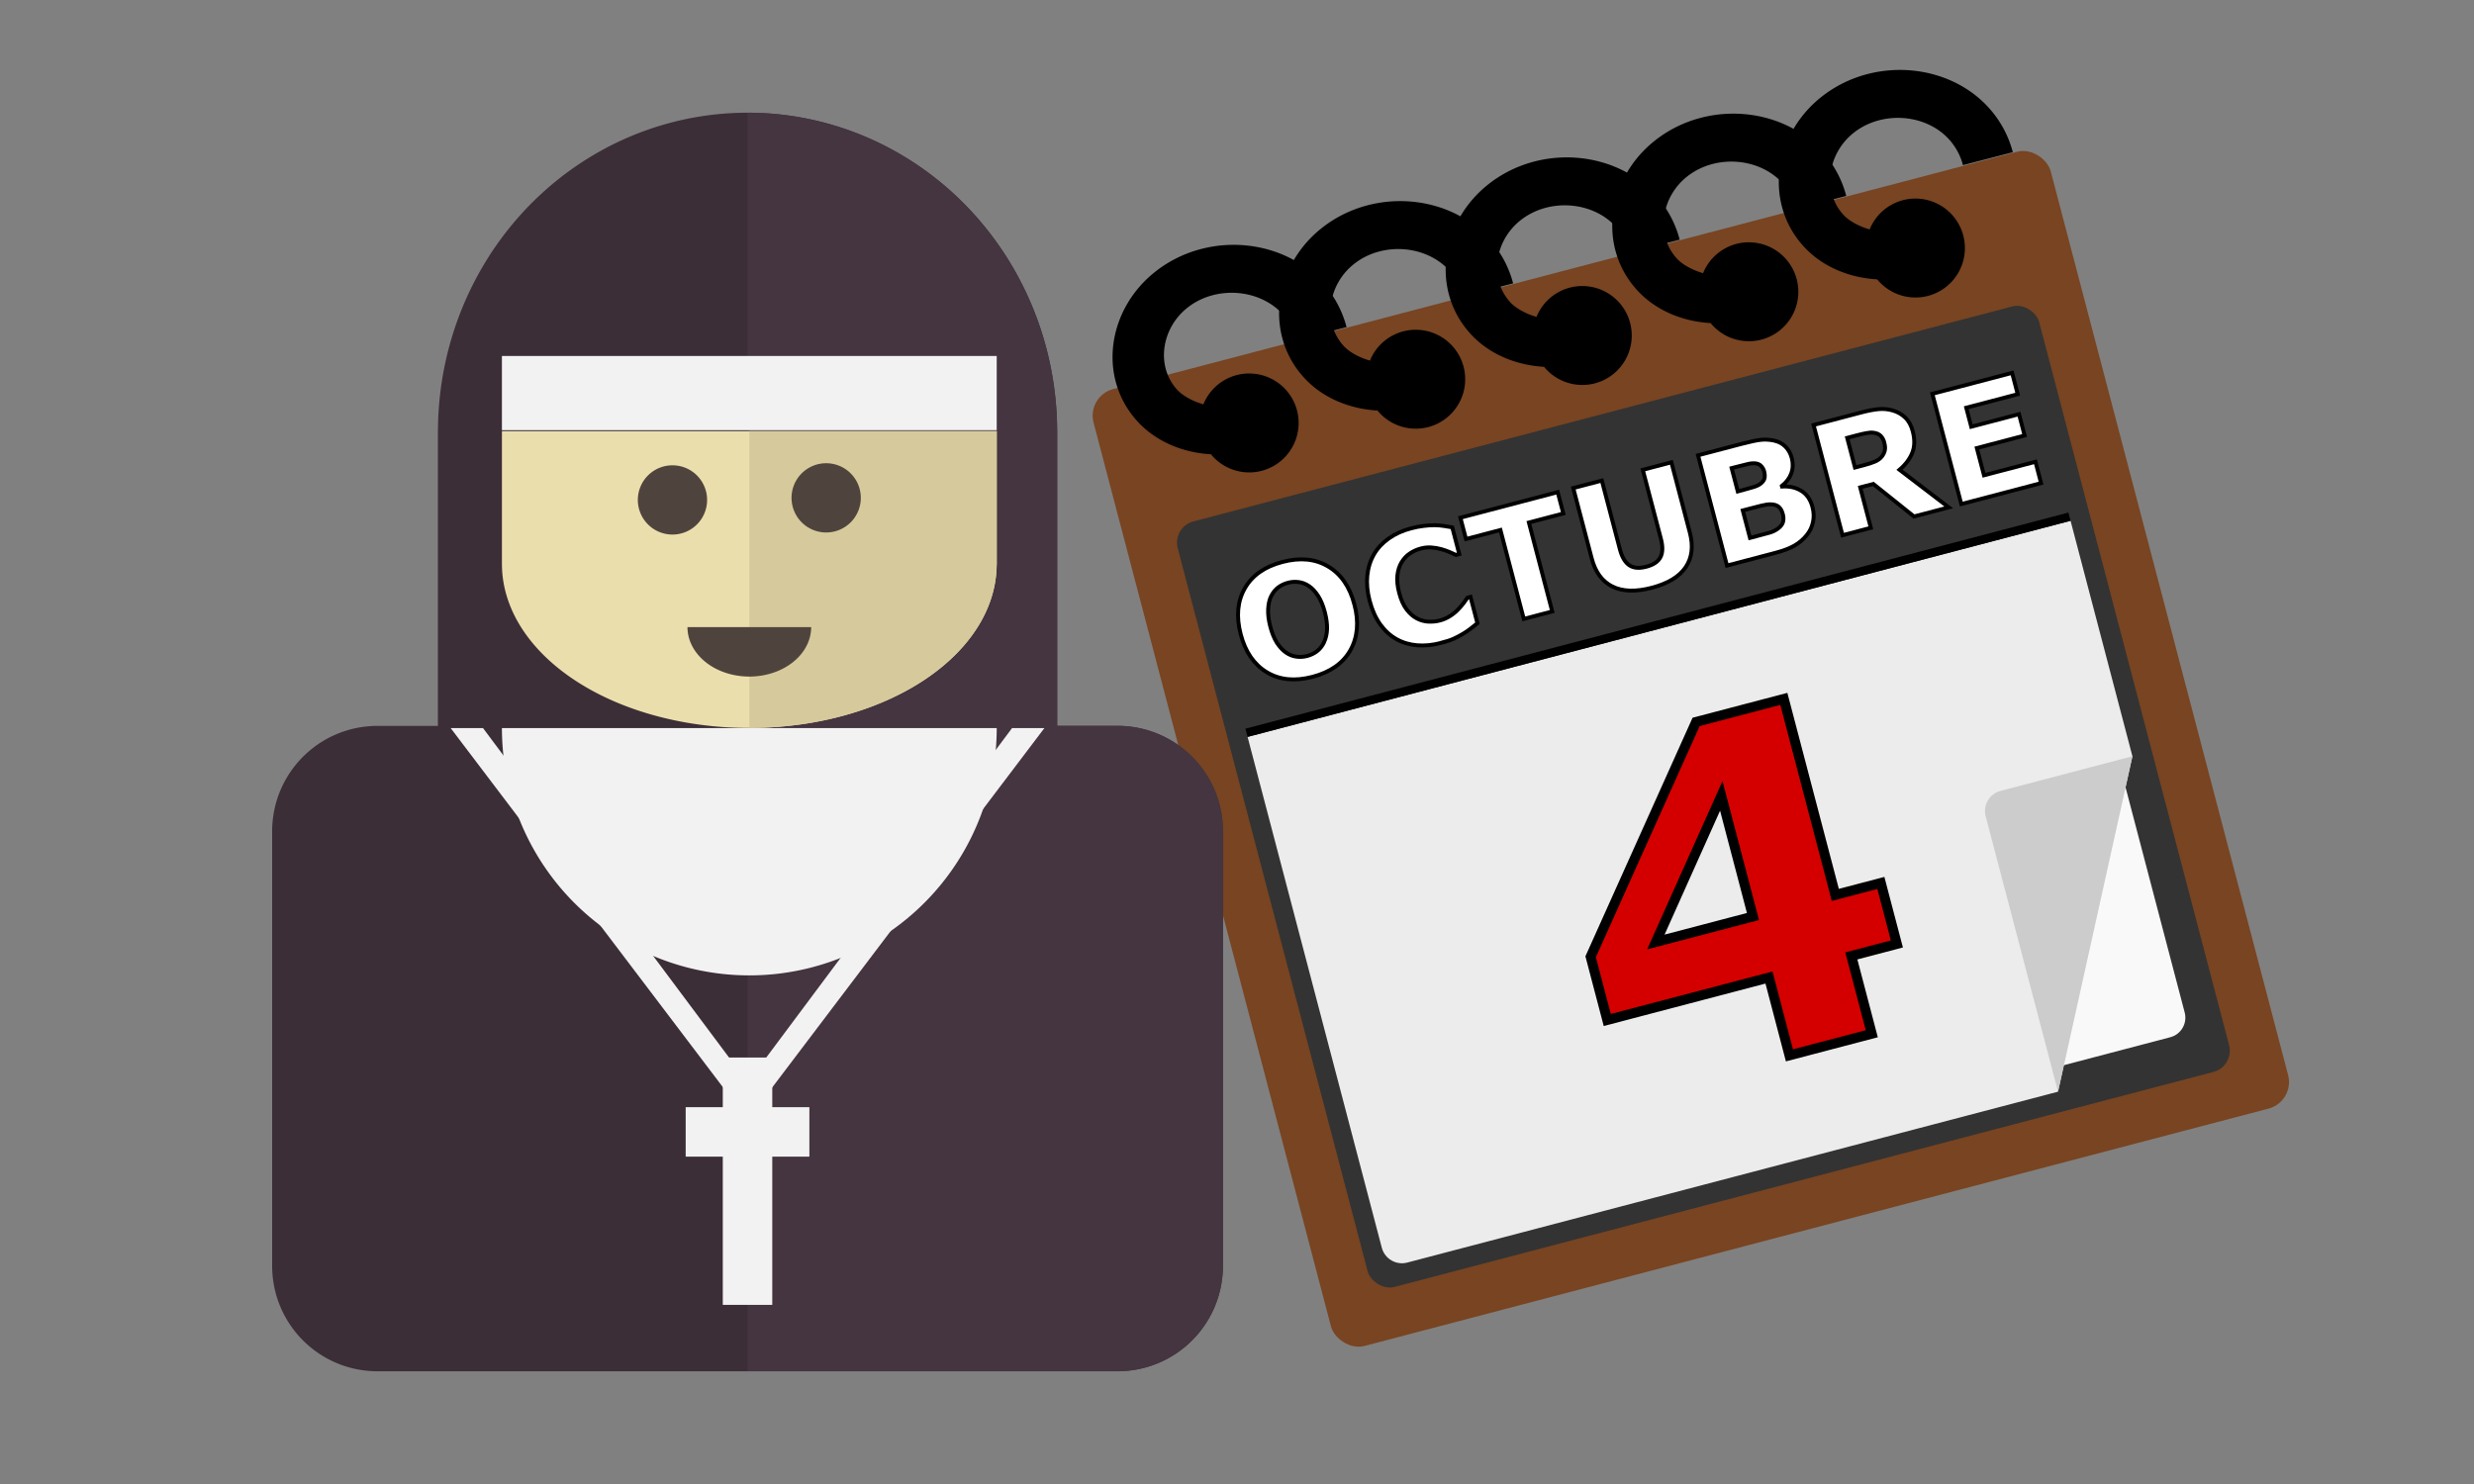 <?xml version="1.0" encoding="UTF-8" standalone="no"?>
<!-- Created with Inkscape (http://www.inkscape.org/) -->

<svg
   xmlns:dc="http://purl.org/dc/elements/1.1/"
   xmlns:cc="http://creativecommons.org/ns#"
   xmlns:rdf="http://www.w3.org/1999/02/22-rdf-syntax-ns#"
   xmlns:svg="http://www.w3.org/2000/svg"
   xmlns="http://www.w3.org/2000/svg"
   xmlns:sodipodi="http://sodipodi.sourceforge.net/DTD/sodipodi-0.dtd"
   xmlns:inkscape="http://www.inkscape.org/namespaces/inkscape"
   width="500"
   height="300"
   viewBox="0 0 500 300"
   version="1.1"
   id="svg8"
   inkscape:version="0.92.2 (5c3e80d, 2017-08-06)"
   sodipodi:docname="madre_eventos.svg">
  <rect x="0" y="0" width="500" height="300" fill="#808080" stroke="none"/>
  <defs
     id="defs2">
    <inkscape:perspective
       sodipodi:type="inkscape:persp3d"
       inkscape:vp_x="-7047.0184 : 191.77059 : 1"
       inkscape:vp_y="0 : 323.86382 : 0"
       inkscape:vp_z="-7033.9819 : 191.77059 : 1"
       inkscape:persp3d-origin="-7040.5001 : 164.78194 : 1"
       id="perspective5069" />
    <inkscape:perspective
       sodipodi:type="inkscape:persp3d"
       inkscape:vp_x="406.16375 : 354.33608 : 1"
       inkscape:vp_y="0 : 258.68971 : 0"
       inkscape:vp_z="419.20025 : 354.33608 : 1"
       inkscape:persp3d-origin="412.68205 : 332.7786 : 1"
       id="perspective5039" />
    <marker
       inkscape:stockid="Tail"
       orient="auto"
       refY="0"
       refX="0"
       id="Tail"
       style="overflow:visible"
       inkscape:isstock="true">
      <g
         id="g1237"
         transform="scale(-1.2)"
         style="fill:#000000;fill-opacity:1;stroke:#000000;stroke-opacity:1">
        <path
           id="path1225"
           d="M -3.805,-3.959 0.544,0"
           style="fill:#000000;fill-opacity:1;fill-rule:evenodd;stroke:#000000;stroke-width:0.8;stroke-linecap:round;stroke-opacity:1"
           inkscape:connector-curvature="0" />
        <path
           id="path1227"
           d="M -1.287,-3.959 3.062,0"
           style="fill:#000000;fill-opacity:1;fill-rule:evenodd;stroke:#000000;stroke-width:0.8;stroke-linecap:round;stroke-opacity:1"
           inkscape:connector-curvature="0" />
        <path
           id="path1229"
           d="M 1.305,-3.959 5.654,0"
           style="fill:#000000;fill-opacity:1;fill-rule:evenodd;stroke:#000000;stroke-width:0.8;stroke-linecap:round;stroke-opacity:1"
           inkscape:connector-curvature="0" />
        <path
           id="path1231"
           d="M -3.805,4.178 0.544,0.22"
           style="fill:#000000;fill-opacity:1;fill-rule:evenodd;stroke:#000000;stroke-width:0.8;stroke-linecap:round;stroke-opacity:1"
           inkscape:connector-curvature="0" />
        <path
           id="path1233"
           d="M -1.287,4.178 3.062,0.22"
           style="fill:#000000;fill-opacity:1;fill-rule:evenodd;stroke:#000000;stroke-width:0.8;stroke-linecap:round;stroke-opacity:1"
           inkscape:connector-curvature="0" />
        <path
           id="path1235"
           d="M 1.305,4.178 5.654,0.22"
           style="fill:#000000;fill-opacity:1;fill-rule:evenodd;stroke:#000000;stroke-width:0.8;stroke-linecap:round;stroke-opacity:1"
           inkscape:connector-curvature="0" />
      </g>
    </marker>
    <inkscape:perspective
       sodipodi:type="inkscape:persp3d"
       inkscape:vp_x="-7365.8755 : 268.56966 : 1"
       inkscape:vp_y="0 : 258.68971 : 0"
       inkscape:vp_z="-7352.839 : 268.56966 : 1"
       inkscape:persp3d-origin="-7359.3572 : 247.01218 : 1"
       id="perspective1349" />
    <marker
       inkscape:stockid="Tail"
       orient="auto"
       refY="0"
       refX="0"
       id="Tail-1"
       style="overflow:visible"
       inkscape:isstock="true">
      <g
         id="g1237-2"
         transform="scale(-1.2)"
         style="fill:#000000;fill-opacity:1;stroke:#000000;stroke-opacity:1">
        <path
           inkscape:connector-curvature="0"
           id="path1225-1"
           d="M -3.805,-3.959 0.544,0"
           style="fill:#000000;fill-opacity:1;fill-rule:evenodd;stroke:#000000;stroke-width:0.8;stroke-linecap:round;stroke-opacity:1" />
        <path
           inkscape:connector-curvature="0"
           id="path1227-7"
           d="M -1.287,-3.959 3.062,0"
           style="fill:#000000;fill-opacity:1;fill-rule:evenodd;stroke:#000000;stroke-width:0.8;stroke-linecap:round;stroke-opacity:1" />
        <path
           inkscape:connector-curvature="0"
           id="path1229-8"
           d="M 1.305,-3.959 5.654,0"
           style="fill:#000000;fill-opacity:1;fill-rule:evenodd;stroke:#000000;stroke-width:0.8;stroke-linecap:round;stroke-opacity:1" />
        <path
           inkscape:connector-curvature="0"
           id="path1231-5"
           d="M -3.805,4.178 0.544,0.22"
           style="fill:#000000;fill-opacity:1;fill-rule:evenodd;stroke:#000000;stroke-width:0.8;stroke-linecap:round;stroke-opacity:1" />
        <path
           inkscape:connector-curvature="0"
           id="path1233-7"
           d="M -1.287,4.178 3.062,0.22"
           style="fill:#000000;fill-opacity:1;fill-rule:evenodd;stroke:#000000;stroke-width:0.8;stroke-linecap:round;stroke-opacity:1" />
        <path
           inkscape:connector-curvature="0"
           id="path1235-6"
           d="M 1.305,4.178 5.654,0.22"
           style="fill:#000000;fill-opacity:1;fill-rule:evenodd;stroke:#000000;stroke-width:0.8;stroke-linecap:round;stroke-opacity:1" />
      </g>
    </marker>
    <marker
       inkscape:stockid="Tail"
       orient="auto"
       refY="0"
       refX="0"
       id="marker1681"
       style="overflow:visible"
       inkscape:isstock="true">
      <g
         id="g1679"
         transform="scale(-1.2)"
         style="fill:#000000;fill-opacity:1;stroke:#000000;stroke-opacity:1">
        <path
           inkscape:connector-curvature="0"
           id="path1667"
           d="M -3.805,-3.959 0.544,0"
           style="fill:#000000;fill-opacity:1;fill-rule:evenodd;stroke:#000000;stroke-width:0.8;stroke-linecap:round;stroke-opacity:1" />
        <path
           inkscape:connector-curvature="0"
           id="path1669"
           d="M -1.287,-3.959 3.062,0"
           style="fill:#000000;fill-opacity:1;fill-rule:evenodd;stroke:#000000;stroke-width:0.8;stroke-linecap:round;stroke-opacity:1" />
        <path
           inkscape:connector-curvature="0"
           id="path1671"
           d="M 1.305,-3.959 5.654,0"
           style="fill:#000000;fill-opacity:1;fill-rule:evenodd;stroke:#000000;stroke-width:0.8;stroke-linecap:round;stroke-opacity:1" />
        <path
           inkscape:connector-curvature="0"
           id="path1673"
           d="M -3.805,4.178 0.544,0.22"
           style="fill:#000000;fill-opacity:1;fill-rule:evenodd;stroke:#000000;stroke-width:0.8;stroke-linecap:round;stroke-opacity:1" />
        <path
           inkscape:connector-curvature="0"
           id="path1675"
           d="M -1.287,4.178 3.062,0.22"
           style="fill:#000000;fill-opacity:1;fill-rule:evenodd;stroke:#000000;stroke-width:0.8;stroke-linecap:round;stroke-opacity:1" />
        <path
           inkscape:connector-curvature="0"
           id="path1677"
           d="M 1.305,4.178 5.654,0.22"
           style="fill:#000000;fill-opacity:1;fill-rule:evenodd;stroke:#000000;stroke-width:0.8;stroke-linecap:round;stroke-opacity:1" />
      </g>
    </marker>
    <marker
       inkscape:stockid="Tail"
       orient="auto"
       refY="0"
       refX="0"
       id="Tail-8"
       style="overflow:visible"
       inkscape:isstock="true">
      <g
         id="g1237-4"
         transform="scale(-1.2)"
         style="fill:#000000;fill-opacity:1;stroke:#000000;stroke-opacity:1">
        <path
           inkscape:connector-curvature="0"
           id="path1225-3"
           d="M -3.805,-3.959 0.544,0"
           style="fill:#000000;fill-opacity:1;fill-rule:evenodd;stroke:#000000;stroke-width:0.8;stroke-linecap:round;stroke-opacity:1" />
        <path
           inkscape:connector-curvature="0"
           id="path1227-4"
           d="M -1.287,-3.959 3.062,0"
           style="fill:#000000;fill-opacity:1;fill-rule:evenodd;stroke:#000000;stroke-width:0.8;stroke-linecap:round;stroke-opacity:1" />
        <path
           inkscape:connector-curvature="0"
           id="path1229-7"
           d="M 1.305,-3.959 5.654,0"
           style="fill:#000000;fill-opacity:1;fill-rule:evenodd;stroke:#000000;stroke-width:0.8;stroke-linecap:round;stroke-opacity:1" />
        <path
           inkscape:connector-curvature="0"
           id="path1231-6"
           d="M -3.805,4.178 0.544,0.22"
           style="fill:#000000;fill-opacity:1;fill-rule:evenodd;stroke:#000000;stroke-width:0.8;stroke-linecap:round;stroke-opacity:1" />
        <path
           inkscape:connector-curvature="0"
           id="path1233-76"
           d="M -1.287,4.178 3.062,0.22"
           style="fill:#000000;fill-opacity:1;fill-rule:evenodd;stroke:#000000;stroke-width:0.8;stroke-linecap:round;stroke-opacity:1" />
        <path
           inkscape:connector-curvature="0"
           id="path1235-8"
           d="M 1.305,4.178 5.654,0.22"
           style="fill:#000000;fill-opacity:1;fill-rule:evenodd;stroke:#000000;stroke-width:0.8;stroke-linecap:round;stroke-opacity:1" />
      </g>
    </marker>
    <marker
       inkscape:stockid="Tail"
       orient="auto"
       refY="0"
       refX="0"
       id="marker3912"
       style="overflow:visible"
       inkscape:isstock="true">
      <g
         id="g3910"
         transform="scale(-1.2)"
         style="fill:#000000;fill-opacity:1;stroke:#000000;stroke-opacity:1">
        <path
           inkscape:connector-curvature="0"
           id="path3898"
           d="M -3.805,-3.959 0.544,0"
           style="fill:#000000;fill-opacity:1;fill-rule:evenodd;stroke:#000000;stroke-width:0.8;stroke-linecap:round;stroke-opacity:1" />
        <path
           inkscape:connector-curvature="0"
           id="path3900"
           d="M -1.287,-3.959 3.062,0"
           style="fill:#000000;fill-opacity:1;fill-rule:evenodd;stroke:#000000;stroke-width:0.8;stroke-linecap:round;stroke-opacity:1" />
        <path
           inkscape:connector-curvature="0"
           id="path3902"
           d="M 1.305,-3.959 5.654,0"
           style="fill:#000000;fill-opacity:1;fill-rule:evenodd;stroke:#000000;stroke-width:0.8;stroke-linecap:round;stroke-opacity:1" />
        <path
           inkscape:connector-curvature="0"
           id="path3904"
           d="M -3.805,4.178 0.544,0.22"
           style="fill:#000000;fill-opacity:1;fill-rule:evenodd;stroke:#000000;stroke-width:0.8;stroke-linecap:round;stroke-opacity:1" />
        <path
           inkscape:connector-curvature="0"
           id="path3906"
           d="M -1.287,4.178 3.062,0.22"
           style="fill:#000000;fill-opacity:1;fill-rule:evenodd;stroke:#000000;stroke-width:0.8;stroke-linecap:round;stroke-opacity:1" />
        <path
           inkscape:connector-curvature="0"
           id="path3908"
           d="M 1.305,4.178 5.654,0.22"
           style="fill:#000000;fill-opacity:1;fill-rule:evenodd;stroke:#000000;stroke-width:0.8;stroke-linecap:round;stroke-opacity:1" />
      </g>
    </marker>
    <marker
       inkscape:stockid="Tail"
       orient="auto"
       refY="0"
       refX="0"
       id="Tail-8-2"
       style="overflow:visible"
       inkscape:isstock="true">
      <g
         id="g1237-4-9"
         transform="scale(-1.2)"
         style="fill:#000000;fill-opacity:1;stroke:#000000;stroke-opacity:1">
        <path
           inkscape:connector-curvature="0"
           id="path1225-3-6"
           d="M -3.805,-3.959 0.544,0"
           style="fill:#000000;fill-opacity:1;fill-rule:evenodd;stroke:#000000;stroke-width:0.8;stroke-linecap:round;stroke-opacity:1" />
        <path
           inkscape:connector-curvature="0"
           id="path1227-4-5"
           d="M -1.287,-3.959 3.062,0"
           style="fill:#000000;fill-opacity:1;fill-rule:evenodd;stroke:#000000;stroke-width:0.8;stroke-linecap:round;stroke-opacity:1" />
        <path
           inkscape:connector-curvature="0"
           id="path1229-7-0"
           d="M 1.305,-3.959 5.654,0"
           style="fill:#000000;fill-opacity:1;fill-rule:evenodd;stroke:#000000;stroke-width:0.8;stroke-linecap:round;stroke-opacity:1" />
        <path
           inkscape:connector-curvature="0"
           id="path1231-6-6"
           d="M -3.805,4.178 0.544,0.22"
           style="fill:#000000;fill-opacity:1;fill-rule:evenodd;stroke:#000000;stroke-width:0.8;stroke-linecap:round;stroke-opacity:1" />
        <path
           inkscape:connector-curvature="0"
           id="path1233-76-1"
           d="M -1.287,4.178 3.062,0.22"
           style="fill:#000000;fill-opacity:1;fill-rule:evenodd;stroke:#000000;stroke-width:0.8;stroke-linecap:round;stroke-opacity:1" />
        <path
           inkscape:connector-curvature="0"
           id="path1235-8-2"
           d="M 1.305,4.178 5.654,0.22"
           style="fill:#000000;fill-opacity:1;fill-rule:evenodd;stroke:#000000;stroke-width:0.8;stroke-linecap:round;stroke-opacity:1" />
      </g>
    </marker>
    <marker
       inkscape:stockid="Tail"
       orient="auto"
       refY="0"
       refX="0"
       id="marker5775"
       style="overflow:visible"
       inkscape:isstock="true">
      <g
         id="g5773"
         transform="scale(-1.2)"
         style="fill:#000000;fill-opacity:1;stroke:#000000;stroke-opacity:1">
        <path
           inkscape:connector-curvature="0"
           id="path5761"
           d="M -3.805,-3.959 0.544,0"
           style="fill:#000000;fill-opacity:1;fill-rule:evenodd;stroke:#000000;stroke-width:0.8;stroke-linecap:round;stroke-opacity:1" />
        <path
           inkscape:connector-curvature="0"
           id="path5763"
           d="M -1.287,-3.959 3.062,0"
           style="fill:#000000;fill-opacity:1;fill-rule:evenodd;stroke:#000000;stroke-width:0.8;stroke-linecap:round;stroke-opacity:1" />
        <path
           inkscape:connector-curvature="0"
           id="path5765"
           d="M 1.305,-3.959 5.654,0"
           style="fill:#000000;fill-opacity:1;fill-rule:evenodd;stroke:#000000;stroke-width:0.8;stroke-linecap:round;stroke-opacity:1" />
        <path
           inkscape:connector-curvature="0"
           id="path5767"
           d="M -3.805,4.178 0.544,0.22"
           style="fill:#000000;fill-opacity:1;fill-rule:evenodd;stroke:#000000;stroke-width:0.8;stroke-linecap:round;stroke-opacity:1" />
        <path
           inkscape:connector-curvature="0"
           id="path5769"
           d="M -1.287,4.178 3.062,0.22"
           style="fill:#000000;fill-opacity:1;fill-rule:evenodd;stroke:#000000;stroke-width:0.8;stroke-linecap:round;stroke-opacity:1" />
        <path
           inkscape:connector-curvature="0"
           id="path5771"
           d="M 1.305,4.178 5.654,0.22"
           style="fill:#000000;fill-opacity:1;fill-rule:evenodd;stroke:#000000;stroke-width:0.8;stroke-linecap:round;stroke-opacity:1" />
      </g>
    </marker>
    <marker
       inkscape:stockid="Tail"
       orient="auto"
       refY="0"
       refX="0"
       id="Tail-8-2-3"
       style="overflow:visible"
       inkscape:isstock="true">
      <g
         id="g1237-4-9-0"
         transform="scale(-1.2)"
         style="fill:#000000;fill-opacity:1;stroke:#000000;stroke-opacity:1">
        <path
           inkscape:connector-curvature="0"
           id="path1225-3-6-7"
           d="M -3.805,-3.959 0.544,0"
           style="fill:#000000;fill-opacity:1;fill-rule:evenodd;stroke:#000000;stroke-width:0.8;stroke-linecap:round;stroke-opacity:1" />
        <path
           inkscape:connector-curvature="0"
           id="path1227-4-5-5"
           d="M -1.287,-3.959 3.062,0"
           style="fill:#000000;fill-opacity:1;fill-rule:evenodd;stroke:#000000;stroke-width:0.8;stroke-linecap:round;stroke-opacity:1" />
        <path
           inkscape:connector-curvature="0"
           id="path1229-7-0-9"
           d="M 1.305,-3.959 5.654,0"
           style="fill:#000000;fill-opacity:1;fill-rule:evenodd;stroke:#000000;stroke-width:0.8;stroke-linecap:round;stroke-opacity:1" />
        <path
           inkscape:connector-curvature="0"
           id="path1231-6-6-8"
           d="M -3.805,4.178 0.544,0.22"
           style="fill:#000000;fill-opacity:1;fill-rule:evenodd;stroke:#000000;stroke-width:0.8;stroke-linecap:round;stroke-opacity:1" />
        <path
           inkscape:connector-curvature="0"
           id="path1233-76-1-4"
           d="M -1.287,4.178 3.062,0.22"
           style="fill:#000000;fill-opacity:1;fill-rule:evenodd;stroke:#000000;stroke-width:0.8;stroke-linecap:round;stroke-opacity:1" />
        <path
           inkscape:connector-curvature="0"
           id="path1235-8-2-0"
           d="M 1.305,4.178 5.654,0.22"
           style="fill:#000000;fill-opacity:1;fill-rule:evenodd;stroke:#000000;stroke-width:0.8;stroke-linecap:round;stroke-opacity:1" />
      </g>
    </marker>
    <marker
       inkscape:stockid="Tail"
       orient="auto"
       refY="0"
       refX="0"
       id="marker1134"
       style="overflow:visible"
       inkscape:isstock="true">
      <g
         id="g1132"
         transform="scale(-1.2)"
         style="fill:#000000;fill-opacity:1;stroke:#000000;stroke-opacity:1">
        <path
           inkscape:connector-curvature="0"
           id="path1120"
           d="M -3.805,-3.959 0.544,0"
           style="fill:#000000;fill-opacity:1;fill-rule:evenodd;stroke:#000000;stroke-width:0.8;stroke-linecap:round;stroke-opacity:1" />
        <path
           inkscape:connector-curvature="0"
           id="path1122"
           d="M -1.287,-3.959 3.062,0"
           style="fill:#000000;fill-opacity:1;fill-rule:evenodd;stroke:#000000;stroke-width:0.8;stroke-linecap:round;stroke-opacity:1" />
        <path
           inkscape:connector-curvature="0"
           id="path1124"
           d="M 1.305,-3.959 5.654,0"
           style="fill:#000000;fill-opacity:1;fill-rule:evenodd;stroke:#000000;stroke-width:0.8;stroke-linecap:round;stroke-opacity:1" />
        <path
           inkscape:connector-curvature="0"
           id="path1126"
           d="M -3.805,4.178 0.544,0.22"
           style="fill:#000000;fill-opacity:1;fill-rule:evenodd;stroke:#000000;stroke-width:0.8;stroke-linecap:round;stroke-opacity:1" />
        <path
           inkscape:connector-curvature="0"
           id="path1128"
           d="M -1.287,4.178 3.062,0.22"
           style="fill:#000000;fill-opacity:1;fill-rule:evenodd;stroke:#000000;stroke-width:0.8;stroke-linecap:round;stroke-opacity:1" />
        <path
           inkscape:connector-curvature="0"
           id="path1130"
           d="M 1.305,4.178 5.654,0.22"
           style="fill:#000000;fill-opacity:1;fill-rule:evenodd;stroke:#000000;stroke-width:0.8;stroke-linecap:round;stroke-opacity:1" />
      </g>
    </marker>
    <marker
       inkscape:stockid="Tail"
       orient="auto"
       refY="0"
       refX="0"
       id="Tail-8-2-9"
       style="overflow:visible"
       inkscape:isstock="true">
      <g
         id="g1237-4-9-9"
         transform="scale(-1.2)"
         style="fill:#000000;fill-opacity:1;stroke:#000000;stroke-opacity:1">
        <path
           inkscape:connector-curvature="0"
           id="path1225-3-6-0"
           d="M -3.805,-3.959 0.544,0"
           style="fill:#000000;fill-opacity:1;fill-rule:evenodd;stroke:#000000;stroke-width:0.8;stroke-linecap:round;stroke-opacity:1" />
        <path
           inkscape:connector-curvature="0"
           id="path1227-4-5-9"
           d="M -1.287,-3.959 3.062,0"
           style="fill:#000000;fill-opacity:1;fill-rule:evenodd;stroke:#000000;stroke-width:0.8;stroke-linecap:round;stroke-opacity:1" />
        <path
           inkscape:connector-curvature="0"
           id="path1229-7-0-3"
           d="M 1.305,-3.959 5.654,0"
           style="fill:#000000;fill-opacity:1;fill-rule:evenodd;stroke:#000000;stroke-width:0.8;stroke-linecap:round;stroke-opacity:1" />
        <path
           inkscape:connector-curvature="0"
           id="path1231-6-6-5"
           d="M -3.805,4.178 0.544,0.22"
           style="fill:#000000;fill-opacity:1;fill-rule:evenodd;stroke:#000000;stroke-width:0.8;stroke-linecap:round;stroke-opacity:1" />
        <path
           inkscape:connector-curvature="0"
           id="path1233-76-1-9"
           d="M -1.287,4.178 3.062,0.22"
           style="fill:#000000;fill-opacity:1;fill-rule:evenodd;stroke:#000000;stroke-width:0.8;stroke-linecap:round;stroke-opacity:1" />
        <path
           inkscape:connector-curvature="0"
           id="path1235-8-2-9"
           d="M 1.305,4.178 5.654,0.22"
           style="fill:#000000;fill-opacity:1;fill-rule:evenodd;stroke:#000000;stroke-width:0.8;stroke-linecap:round;stroke-opacity:1" />
      </g>
    </marker>
    <marker
       inkscape:stockid="Tail"
       orient="auto"
       refY="0"
       refX="0"
       id="marker1273"
       style="overflow:visible"
       inkscape:isstock="true">
      <g
         id="g1271"
         transform="scale(-1.2)"
         style="fill:#000000;fill-opacity:1;stroke:#000000;stroke-opacity:1">
        <path
           inkscape:connector-curvature="0"
           id="path1259"
           d="M -3.805,-3.959 0.544,0"
           style="fill:#000000;fill-opacity:1;fill-rule:evenodd;stroke:#000000;stroke-width:0.8;stroke-linecap:round;stroke-opacity:1" />
        <path
           inkscape:connector-curvature="0"
           id="path1261"
           d="M -1.287,-3.959 3.062,0"
           style="fill:#000000;fill-opacity:1;fill-rule:evenodd;stroke:#000000;stroke-width:0.8;stroke-linecap:round;stroke-opacity:1" />
        <path
           inkscape:connector-curvature="0"
           id="path1263"
           d="M 1.305,-3.959 5.654,0"
           style="fill:#000000;fill-opacity:1;fill-rule:evenodd;stroke:#000000;stroke-width:0.8;stroke-linecap:round;stroke-opacity:1" />
        <path
           inkscape:connector-curvature="0"
           id="path1265"
           d="M -3.805,4.178 0.544,0.22"
           style="fill:#000000;fill-opacity:1;fill-rule:evenodd;stroke:#000000;stroke-width:0.8;stroke-linecap:round;stroke-opacity:1" />
        <path
           inkscape:connector-curvature="0"
           id="path1267"
           d="M -1.287,4.178 3.062,0.22"
           style="fill:#000000;fill-opacity:1;fill-rule:evenodd;stroke:#000000;stroke-width:0.8;stroke-linecap:round;stroke-opacity:1" />
        <path
           inkscape:connector-curvature="0"
           id="path1269"
           d="M 1.305,4.178 5.654,0.22"
           style="fill:#000000;fill-opacity:1;fill-rule:evenodd;stroke:#000000;stroke-width:0.8;stroke-linecap:round;stroke-opacity:1" />
      </g>
    </marker>
  </defs>
  <sodipodi:namedview
     id="base"
     pagecolor="#ffffff"
     bordercolor="#666666"
     borderopacity="1.0"
     inkscape:pageopacity="0.0"
     inkscape:pageshadow="2"
     inkscape:zoom="1.8955098"
     inkscape:cx="295.8743"
     inkscape:cy="111.37727"
     inkscape:document-units="px"
     inkscape:current-layer="layer3"
     showgrid="false"
     units="px"
     inkscape:window-width="1280"
     inkscape:window-height="744"
     inkscape:window-x="-4"
     inkscape:window-y="-4"
     inkscape:window-maximized="1"
     inkscape:snap-bbox="true"
     inkscape:snap-nodes="false"
     showguides="true" />
  <g
     inkscape:groupmode="layer"
     id="layer3"
     inkscape:label="Objetos"
     transform="translate(0,-200)">
    <g
       id="g3280"
       inkscape:label="Calendario">
      <rect
         style="fill:#784421;fill-opacity:1;stroke:none;stroke-width:10.541;stroke-linecap:round;stroke-linejoin:miter;stroke-miterlimit:4;stroke-dasharray:none;stroke-opacity:1"
         id="rect1461"
         width="200"
         height="200"
         x="141.274"
         y="326.649"
         ry="5.556"
         inkscape:label="Tapa"
         transform="rotate(-14.713)" />
      <rect
         ry="4.444"
         y="356.649"
         x="151.274"
         height="160"
         width="180"
         id="rect1461-9"
         style="fill:#333333;fill-opacity:1;stroke:none;stroke-width:8.944;stroke-linecap:round;stroke-linejoin:miter;stroke-miterlimit:4;stroke-dasharray:none;stroke-opacity:1"
         inkscape:label="Carpeta"
         transform="rotate(-14.713)" />
      <g
         transform="rotate(-14.713,388.526,419.654)"
         id="g1561"
         inkscape:label="Anillado"
         style="fill:#000000">
        <path
           style="color:#000000;font-style:normal;font-variant:normal;font-weight:normal;font-stretch:normal;font-size:medium;line-height:normal;font-family:sans-serif;font-variant-ligatures:normal;font-variant-position:normal;font-variant-caps:normal;font-variant-numeric:normal;font-variant-alternates:normal;font-feature-settings:normal;text-indent:0;text-align:start;text-decoration:none;text-decoration-line:none;text-decoration-style:solid;text-decoration-color:#000000;letter-spacing:normal;word-spacing:normal;text-transform:none;writing-mode:lr-tb;direction:ltr;text-orientation:mixed;dominant-baseline:auto;baseline-shift:baseline;text-anchor:start;white-space:normal;shape-padding:0;clip-rule:nonzero;display:inline;overflow:visible;visibility:visible;opacity:1;isolation:auto;mix-blend-mode:normal;color-interpolation:sRGB;color-interpolation-filters:linearRGB;solid-color:#000000;solid-opacity:1;vector-effect:none;fill:#000000;fill-opacity:1;fill-rule:evenodd;stroke:none;stroke-width:10;stroke-linecap:butt;stroke-linejoin:miter;stroke-miterlimit:4;stroke-dasharray:none;stroke-dashoffset:0;stroke-opacity:1;color-rendering:auto;image-rendering:auto;shape-rendering:auto;text-rendering:auto;enable-background:accumulate"
           d="m 289.896,218.868 c -3.164,0.071 -6.357,0.729 -9.4,2.043 -11.483,4.956 -16.947,17.954 -11.111,28.664 2.528,4.641 7.073,8.147 12.461,9.906 0.02,0.006 0.041,0.011 0.06,0.018 a 10,10 0 0 0 9.082,5.844 10,10 0 0 0 10,-10 10,10 0 0 0 -10,-10 10,10 0 0 0 -7.99,4.008 c -1.888,-1.111 -3.545,-2.678 -4.316,-4.094 -3.097,-5.684 -0.045,-12.939 6.219,-15.643 6.796,-2.933 15.249,0.12 18.357,6.434 0.846,1.719 1.29,3.628 1.283,5.523 l 10.408,0.031 c 0.012,-3.282 -0.742,-6.536 -2.217,-9.531 -4.117,-8.363 -13.343,-13.417 -22.836,-13.203 z"
           id="path1497"
           inkscape:connector-curvature="0" />
        <path
           style="color:#000000;font-style:normal;font-variant:normal;font-weight:normal;font-stretch:normal;font-size:medium;line-height:normal;font-family:sans-serif;font-variant-ligatures:normal;font-variant-position:normal;font-variant-caps:normal;font-variant-numeric:normal;font-variant-alternates:normal;font-feature-settings:normal;text-indent:0;text-align:start;text-decoration:none;text-decoration-line:none;text-decoration-style:solid;text-decoration-color:#000000;letter-spacing:normal;word-spacing:normal;text-transform:none;writing-mode:lr-tb;direction:ltr;text-orientation:mixed;dominant-baseline:auto;baseline-shift:baseline;text-anchor:start;white-space:normal;shape-padding:0;clip-rule:nonzero;display:inline;overflow:visible;visibility:visible;opacity:1;isolation:auto;mix-blend-mode:normal;color-interpolation:sRGB;color-interpolation-filters:linearRGB;solid-color:#000000;solid-opacity:1;vector-effect:none;fill:#000000;fill-opacity:1;fill-rule:evenodd;stroke:none;stroke-width:10;stroke-linecap:butt;stroke-linejoin:miter;stroke-miterlimit:4;stroke-dasharray:none;stroke-dashoffset:0;stroke-opacity:1;color-rendering:auto;image-rendering:auto;shape-rendering:auto;text-rendering:auto;enable-background:accumulate"
           d="m 324.7,218.868 c -3.164,0.071 -6.357,0.729 -9.4,2.043 -11.483,4.956 -16.947,17.954 -11.111,28.664 2.528,4.641 7.073,8.147 12.461,9.906 0.02,0.006 0.041,0.011 0.06,0.018 a 10,10 0 0 0 9.082,5.844 10,10 0 0 0 10,-10 10,10 0 0 0 -10,-10 10,10 0 0 0 -7.99,4.008 c -1.888,-1.111 -3.545,-2.678 -4.316,-4.094 -3.097,-5.684 -0.045,-12.939 6.219,-15.643 6.796,-2.933 15.249,0.12 18.357,6.434 0.846,1.719 1.29,3.628 1.283,5.523 l 10.408,0.031 c 0.012,-3.282 -0.742,-6.536 -2.217,-9.531 -4.117,-8.363 -13.343,-13.417 -22.836,-13.203 z"
           id="path1497-9"
           inkscape:connector-curvature="0" />
        <path
           style="color:#000000;font-style:normal;font-variant:normal;font-weight:normal;font-stretch:normal;font-size:medium;line-height:normal;font-family:sans-serif;font-variant-ligatures:normal;font-variant-position:normal;font-variant-caps:normal;font-variant-numeric:normal;font-variant-alternates:normal;font-feature-settings:normal;text-indent:0;text-align:start;text-decoration:none;text-decoration-line:none;text-decoration-style:solid;text-decoration-color:#000000;letter-spacing:normal;word-spacing:normal;text-transform:none;writing-mode:lr-tb;direction:ltr;text-orientation:mixed;dominant-baseline:auto;baseline-shift:baseline;text-anchor:start;white-space:normal;shape-padding:0;clip-rule:nonzero;display:inline;overflow:visible;visibility:visible;opacity:1;isolation:auto;mix-blend-mode:normal;color-interpolation:sRGB;color-interpolation-filters:linearRGB;solid-color:#000000;solid-opacity:1;vector-effect:none;fill:#000000;fill-opacity:1;fill-rule:evenodd;stroke:none;stroke-width:10;stroke-linecap:butt;stroke-linejoin:miter;stroke-miterlimit:4;stroke-dasharray:none;stroke-dashoffset:0;stroke-opacity:1;color-rendering:auto;image-rendering:auto;shape-rendering:auto;text-rendering:auto;enable-background:accumulate"
           d="m 359.505,218.868 c -3.164,0.071 -6.357,0.729 -9.4,2.043 -11.483,4.956 -16.947,17.954 -11.111,28.664 2.528,4.641 7.073,8.147 12.461,9.906 0.02,0.006 0.041,0.011 0.06,0.018 a 10,10 0 0 0 9.082,5.844 10,10 0 0 0 10,-10 10,10 0 0 0 -10,-10 10,10 0 0 0 -7.99,4.008 c -1.888,-1.111 -3.545,-2.678 -4.316,-4.094 -3.097,-5.684 -0.045,-12.939 6.219,-15.643 6.796,-2.933 15.249,0.12 18.357,6.434 0.846,1.719 1.29,3.628 1.283,5.523 l 10.408,0.031 c 0.012,-3.282 -0.742,-6.536 -2.217,-9.531 -4.117,-8.363 -13.343,-13.417 -22.836,-13.203 z"
           id="path1497-9-1"
           inkscape:connector-curvature="0" />
        <path
           style="color:#000000;font-style:normal;font-variant:normal;font-weight:normal;font-stretch:normal;font-size:medium;line-height:normal;font-family:sans-serif;font-variant-ligatures:normal;font-variant-position:normal;font-variant-caps:normal;font-variant-numeric:normal;font-variant-alternates:normal;font-feature-settings:normal;text-indent:0;text-align:start;text-decoration:none;text-decoration-line:none;text-decoration-style:solid;text-decoration-color:#000000;letter-spacing:normal;word-spacing:normal;text-transform:none;writing-mode:lr-tb;direction:ltr;text-orientation:mixed;dominant-baseline:auto;baseline-shift:baseline;text-anchor:start;white-space:normal;shape-padding:0;clip-rule:nonzero;display:inline;overflow:visible;visibility:visible;opacity:1;isolation:auto;mix-blend-mode:normal;color-interpolation:sRGB;color-interpolation-filters:linearRGB;solid-color:#000000;solid-opacity:1;vector-effect:none;fill:#000000;fill-opacity:1;fill-rule:evenodd;stroke:none;stroke-width:10;stroke-linecap:butt;stroke-linejoin:miter;stroke-miterlimit:4;stroke-dasharray:none;stroke-dashoffset:0;stroke-opacity:1;color-rendering:auto;image-rendering:auto;shape-rendering:auto;text-rendering:auto;enable-background:accumulate"
           d="m 394.31,218.868 c -3.164,0.071 -6.357,0.729 -9.4,2.043 -11.483,4.956 -16.947,17.954 -11.111,28.664 2.528,4.641 7.073,8.147 12.461,9.906 0.02,0.006 0.041,0.011 0.06,0.018 a 10,10 0 0 0 9.082,5.844 10,10 0 0 0 10,-10 10,10 0 0 0 -10,-10 10,10 0 0 0 -7.99,4.008 c -1.888,-1.111 -3.545,-2.678 -4.316,-4.094 -3.097,-5.684 -0.045,-12.939 6.219,-15.643 6.796,-2.933 15.249,0.12 18.357,6.434 0.846,1.719 1.29,3.628 1.283,5.523 l 10.408,0.031 c 0.012,-3.282 -0.742,-6.536 -2.217,-9.531 -4.117,-8.363 -13.343,-13.417 -22.836,-13.203 z"
           id="path1497-9-3"
           inkscape:connector-curvature="0" />
        <path
           style="color:#000000;font-style:normal;font-variant:normal;font-weight:normal;font-stretch:normal;font-size:medium;line-height:normal;font-family:sans-serif;font-variant-ligatures:normal;font-variant-position:normal;font-variant-caps:normal;font-variant-numeric:normal;font-variant-alternates:normal;font-feature-settings:normal;text-indent:0;text-align:start;text-decoration:none;text-decoration-line:none;text-decoration-style:solid;text-decoration-color:#000000;letter-spacing:normal;word-spacing:normal;text-transform:none;writing-mode:lr-tb;direction:ltr;text-orientation:mixed;dominant-baseline:auto;baseline-shift:baseline;text-anchor:start;white-space:normal;shape-padding:0;clip-rule:nonzero;display:inline;overflow:visible;visibility:visible;opacity:1;isolation:auto;mix-blend-mode:normal;color-interpolation:sRGB;color-interpolation-filters:linearRGB;solid-color:#000000;solid-opacity:1;vector-effect:none;fill:#000000;fill-opacity:1;fill-rule:evenodd;stroke:none;stroke-width:10;stroke-linecap:butt;stroke-linejoin:miter;stroke-miterlimit:4;stroke-dasharray:none;stroke-dashoffset:0;stroke-opacity:1;color-rendering:auto;image-rendering:auto;shape-rendering:auto;text-rendering:auto;enable-background:accumulate"
           d="m 429.114,218.868 c -3.164,0.071 -6.357,0.729 -9.4,2.043 -11.483,4.956 -16.947,17.954 -11.111,28.664 2.528,4.641 7.073,8.147 12.461,9.906 0.02,0.006 0.041,0.011 0.06,0.018 a 10,10 0 0 0 9.082,5.844 10,10 0 0 0 10,-10 10,10 0 0 0 -10,-10 10,10 0 0 0 -7.99,4.008 c -1.888,-1.111 -3.545,-2.678 -4.316,-4.094 -3.097,-5.684 -0.045,-12.939 6.219,-15.643 6.796,-2.933 15.249,0.12 18.357,6.434 0.846,1.719 1.29,3.628 1.283,5.523 l 10.408,0.031 c 0.012,-3.282 -0.742,-6.536 -2.217,-9.531 -4.117,-8.363 -13.343,-13.417 -22.836,-13.203 z"
           id="path1497-9-4"
           inkscape:connector-curvature="0" />
      </g>
      <path
         style="fill:#f9f9f9;fill-opacity:1;stroke:none;stroke-width:8.249;stroke-linecap:round;stroke-linejoin:miter;stroke-miterlimit:4;stroke-dasharray:none;stroke-opacity:1"
         d="m 427.833,352.518 13.697,52.163 c 0.577,2.196 -0.727,4.429 -2.923,5.005 L 285.979,449.764 c -2.196,0.577 -4.429,-0.727 -5.005,-2.923 L 267.276,394.678 Z"
         id="rect1461-9-2"
         inkscape:connector-curvature="0"
         sodipodi:nodetypes="csssscc"
         inkscape:label="Hoja Atras" />
      <g
         id="g3435"
         inkscape:label="Hoja"
         transform="matrix(0.967,-0.254,0.254,0.967,-97.269,113.338)">
        <path
           style="fill:#ececec;fill-opacity:1;stroke:none;stroke-width:8.522;stroke-linecap:round;stroke-linejoin:miter;stroke-miterlimit:4;stroke-dasharray:none;stroke-opacity:1"
           d="m 278.139,116.732 v 106.777 c 0,2.339 1.884,4.223 4.223,4.223 h 136 l 31.777,-61.777 v -49.223 z"
           transform="matrix(1,0,0,1,-0.001,199.999)"
           id="rect1461-9-0-0"
           inkscape:connector-curvature="0" />
        <path
           sodipodi:nodetypes="csscc"
           inkscape:connector-curvature="0"
           id="rect1461-9-0-2"
           d="m 418.362,427.733 v -57.556 c 0,-2.339 1.883,-4.222 4.222,-4.222 h 27.556 z"
           style="fill:#cccccc;fill-opacity:1;stroke:none;stroke-width:8.522;stroke-linecap:round;stroke-linejoin:miter;stroke-miterlimit:4;stroke-dasharray:none;stroke-opacity:1" />
        <path
           sodipodi:nodetypes="ccccc"
           inkscape:connector-curvature="0"
           id="rect1461-9-0-0-8-0"
           d="m 278.139,315.01 v 1.722 h 172 v -1.722 z"
           style="fill:#000000;fill-opacity:1;stroke:none;stroke-width:6.711;stroke-linecap:round;stroke-linejoin:miter;stroke-miterlimit:4;stroke-dasharray:none;stroke-opacity:1" />
      </g>
      <g
         aria-label="8"
         style="font-style:normal;font-weight:normal;font-size:92.075px;line-height:1.25;font-family:sans-serif;letter-spacing:0px;word-spacing:0px;display:none;fill:#d40000;fill-opacity:1;stroke:#000000;stroke-width:2.302;stroke-opacity:1"
         id="text3411"
         transform="translate(0,20)"
         inkscape:label="Dia 8">
        <path
           d="m 392.417,366.501 q 0,8.902 -7.598,14.566 -7.553,5.665 -20.771,5.665 -7.418,0 -12.723,-1.529 -5.305,-1.529 -8.767,-4.226 -3.417,-2.653 -5.08,-6.204 -1.619,-3.552 -1.619,-7.643 0,-5.035 2.922,-8.902 2.967,-3.911 10.206,-6.834 v -0.27 q -5.845,-2.697 -8.587,-6.789 -2.742,-4.091 -2.742,-9.486 0,-7.958 7.373,-13.038 7.373,-5.08 19.197,-5.08 12.408,0 19.422,4.631 7.058,4.586 7.058,12.274 0,4.766 -2.967,8.497 -2.967,3.732 -9.082,6.339 v 0.27 q 7.013,2.653 10.385,7.148 3.372,4.496 3.372,10.61 z m -18.568,-30.931 q 0,-3.417 -2.653,-5.44 -2.608,-2.023 -6.969,-2.023 -1.619,0 -3.327,0.405 -1.663,0.405 -3.057,1.169 -1.304,0.764 -2.158,2.023 -0.854,1.214 -0.854,2.787 0,2.653 1.484,4.136 1.529,1.484 4.945,2.967 1.259,0.539 3.417,1.349 2.203,0.764 5.305,1.753 2.068,-2.428 2.967,-4.361 0.899,-1.933 0.899,-4.766 z m 1.394,31.696 q 0,-3.237 -1.618,-4.9 -1.619,-1.663 -6.654,-3.821 -1.484,-0.674 -4.316,-1.663 -2.832,-0.989 -4.766,-1.708 -1.933,1.753 -3.507,4.271 -1.529,2.473 -1.529,5.575 0,4.676 3.327,7.463 3.372,2.742 8.767,2.742 1.439,0 3.372,-0.405 1.933,-0.45 3.327,-1.349 1.619,-1.034 2.608,-2.428 0.989,-1.394 0.989,-3.776 z"
           style="font-style:normal;font-variant:normal;font-weight:bold;font-stretch:normal;font-family:sans-serif;-inkscape-font-specification:'sans-serif Bold';letter-spacing:0px;fill:#d40000;stroke:#000000;stroke-width:2.302;stroke-opacity:1"
           id="path3428"
           inkscape:connector-curvature="0" />
      </g>
      <g
         aria-label="4"
         style="font-style:normal;font-weight:normal;font-size:40px;line-height:1.25;font-family:sans-serif;letter-spacing:0px;word-spacing:0px;fill:#d40000;fill-opacity:1;stroke:#000000;stroke-width:2;stroke-miterlimit:4;stroke-dasharray:none;stroke-opacity:1"
         id="text3458"
         transform="rotate(-14.713,389.941,425.401)"
         inkscape:label="Dia 4">
        <path
           d="m 392.358,390.288 h -9.516 v 16.266 h -17.203 v -16.266 h -33.797 v -13.219 l 32.672,-40.5 h 18.328 v 40.969 h 9.516 z m -26.719,-12.75 v -25.219 l -20.297,25.219 z"
           style="font-style:normal;font-variant:normal;font-weight:bold;font-stretch:normal;font-size:96px;font-family:sans-serif;-inkscape-font-specification:'sans-serif Bold';fill:#d40000;fill-opacity:1;stroke:#000000;stroke-width:2;stroke-miterlimit:4;stroke-dasharray:none;stroke-opacity:1"
           id="path3460"
           inkscape:connector-curvature="0" />
      </g>
      <g
         aria-label="FEBRERO"
         style="font-style:normal;font-weight:normal;font-size:31.691px;line-height:1.25;font-family:sans-serif;letter-spacing:0px;word-spacing:0px;display:none;fill:#ffffff;fill-opacity:1;stroke:#000000;stroke-width:0.792;stroke-opacity:1"
         id="text3392"
         inkscape:label="Mes Febrero">
        <path
           d="m 300.587,289.169 h -10.6 v 4.286 h 9.826 v 4.456 h -9.826 v 9.841 h -5.911 V 284.712 h 16.511 z"
           style="font-style:normal;font-variant:normal;font-weight:bold;font-stretch:normal;font-family:sans-serif;-inkscape-font-specification:'sans-serif Bold';fill:#ffffff;stroke:#000000;stroke-width:0.792;stroke-opacity:1"
           id="path3394"
           inkscape:connector-curvature="0" />
        <path
           d="M 321.353,307.753 H 304.688 V 284.712 h 16.665 v 4.456 H 310.599 v 3.977 h 9.981 v 4.456 H 310.599 v 5.694 h 10.754 z"
           style="font-style:normal;font-variant:normal;font-weight:bold;font-stretch:normal;font-family:sans-serif;-inkscape-font-specification:'sans-serif Bold';fill:#ffffff;stroke:#000000;stroke-width:0.792;stroke-opacity:1"
           id="path3396"
           inkscape:connector-curvature="0" />
        <path
           d="m 346.065,300.697 q 0,1.671 -0.681,2.986 -0.665,1.315 -1.841,2.182 -1.362,1.021 -3.002,1.455 -1.625,0.433 -4.132,0.433 H 326.351 V 284.712 h 8.944 q 2.785,0 4.07,0.186 1.3,0.186 2.569,0.82 1.315,0.665 1.95,1.795 0.65,1.114 0.65,2.553 0,1.671 -0.882,2.956 -0.882,1.269 -2.491,1.981 v 0.124 q 2.259,0.449 3.574,1.857 1.331,1.408 1.331,3.714 z M 338.452,291.227 q 0,-0.573 -0.294,-1.145 -0.279,-0.573 -1.006,-0.851 -0.65,-0.248 -1.625,-0.263 -0.959,-0.031 -2.708,-0.031 h -0.557 v 4.874 h 0.928 q 1.408,0 2.398,-0.046 0.99,-0.046 1.563,-0.309 0.805,-0.356 1.052,-0.913 0.248,-0.573 0.248,-1.315 z m 1.455,9.377 q 0,-1.099 -0.433,-1.687 -0.418,-0.603 -1.439,-0.897 -0.696,-0.201 -1.919,-0.217 -1.222,-0.015 -2.553,-0.015 h -1.3 v 5.741 h 0.433 q 2.507,0 3.59,-0.015 1.083,-0.015 1.996,-0.402 0.928,-0.387 1.269,-1.021 0.356,-0.65 0.356,-1.485 z"
           style="font-style:normal;font-variant:normal;font-weight:bold;font-stretch:normal;font-family:sans-serif;-inkscape-font-specification:'sans-serif Bold';fill:#ffffff;stroke:#000000;stroke-width:0.792;stroke-opacity:1"
           id="path3398"
           inkscape:connector-curvature="0" />
        <path
           d="m 363.411,291.768 q 0,-0.867 -0.356,-1.485 -0.356,-0.619 -1.222,-0.975 -0.603,-0.248 -1.408,-0.294 -0.805,-0.062 -1.872,-0.062 h -2.151 v 6.205 h 1.826 q 1.424,0 2.383,-0.139 0.959,-0.139 1.609,-0.634 0.619,-0.48 0.897,-1.052 0.294,-0.588 0.294,-1.563 z m 9.269,15.985 h -7.257 l -6.282,-8.449 h -2.739 v 8.449 h -5.911 V 284.712 h 9.965 q 2.043,0 3.513,0.232 1.47,0.232 2.754,1.006 1.3,0.774 2.058,2.012 0.774,1.222 0.774,3.079 0,2.553 -1.191,4.162 -1.176,1.609 -3.373,2.677 z"
           style="font-style:normal;font-variant:normal;font-weight:bold;font-stretch:normal;font-family:sans-serif;-inkscape-font-specification:'sans-serif Bold';fill:#ffffff;stroke:#000000;stroke-width:0.792;stroke-opacity:1"
           id="path3400"
           inkscape:connector-curvature="0" />
        <path
           d="M 391.976,307.753 H 375.311 V 284.712 h 16.665 v 4.456 h -10.754 v 3.977 h 9.981 v 4.456 h -9.981 v 5.694 h 10.754 z"
           style="font-style:normal;font-variant:normal;font-weight:bold;font-stretch:normal;font-family:sans-serif;-inkscape-font-specification:'sans-serif Bold';fill:#ffffff;stroke:#000000;stroke-width:0.792;stroke-opacity:1"
           id="path3402"
           inkscape:connector-curvature="0" />
        <path
           d="m 409.895,291.768 q 0,-0.867 -0.356,-1.485 -0.356,-0.619 -1.222,-0.975 -0.603,-0.248 -1.408,-0.294 -0.805,-0.062 -1.872,-0.062 h -2.151 v 6.205 h 1.826 q 1.424,0 2.383,-0.139 0.959,-0.139 1.609,-0.634 0.619,-0.48 0.897,-1.052 0.294,-0.588 0.294,-1.563 z m 9.269,15.985 h -7.257 l -6.282,-8.449 h -2.739 v 8.449 h -5.911 V 284.712 h 9.965 q 2.043,0 3.513,0.232 1.47,0.232 2.754,1.006 1.3,0.774 2.058,2.012 0.774,1.222 0.774,3.079 0,2.553 -1.191,4.162 -1.176,1.609 -3.373,2.677 z"
           style="font-style:normal;font-variant:normal;font-weight:bold;font-stretch:normal;font-family:sans-serif;-inkscape-font-specification:'sans-serif Bold';fill:#ffffff;stroke:#000000;stroke-width:0.792;stroke-opacity:1"
           id="path3404"
           inkscape:connector-curvature="0" />
        <path
           d="m 444.201,296.24 q 0,5.509 -3.157,8.758 -3.157,3.234 -8.727,3.234 -5.555,0 -8.712,-3.234 -3.157,-3.25 -3.157,-8.758 0,-5.555 3.157,-8.774 3.157,-3.234 8.712,-3.234 5.54,0 8.712,3.234 3.172,3.219 3.172,8.774 z m -7.876,5.834 q 0.867,-1.052 1.284,-2.476 0.418,-1.439 0.418,-3.373 0,-2.074 -0.48,-3.528 -0.48,-1.455 -1.253,-2.352 -0.789,-0.928 -1.826,-1.346 -1.021,-0.418 -2.135,-0.418 -1.13,0 -2.135,0.402 -0.99,0.402 -1.826,1.331 -0.774,0.867 -1.269,2.398 -0.48,1.516 -0.48,3.528 0,2.058 0.464,3.513 0.48,1.439 1.253,2.352 0.774,0.913 1.81,1.346 1.037,0.433 2.182,0.433 1.145,0 2.182,-0.433 1.037,-0.449 1.81,-1.377 z"
           style="font-style:normal;font-variant:normal;font-weight:bold;font-stretch:normal;font-family:sans-serif;-inkscape-font-specification:'sans-serif Bold';fill:#ffffff;stroke:#000000;stroke-width:0.792;stroke-opacity:1"
           id="path3406"
           inkscape:connector-curvature="0" />
      </g>
      <g
         aria-label="OCTUBRE"
         style="font-style:normal;font-weight:normal;font-size:31.691px;line-height:1.25;font-family:sans-serif;letter-spacing:0px;word-spacing:0px;display:inline;fill:#ffffff;fill-opacity:1;stroke:#000000;stroke-width:0.792;stroke-opacity:1"
         id="text3439"
         inkscape:label="Mes Octubre"
         transform="rotate(-14.713,390.298,433.381)">
        <path
           d="m 305.787,296.24 q 0,5.509 -3.157,8.758 -3.157,3.234 -8.727,3.234 -5.555,0 -8.712,-3.234 -3.157,-3.25 -3.157,-8.758 0,-5.555 3.157,-8.774 3.157,-3.234 8.712,-3.234 5.54,0 8.712,3.234 3.172,3.219 3.172,8.774 z m -7.876,5.834 q 0.867,-1.052 1.284,-2.476 0.418,-1.439 0.418,-3.373 0,-2.074 -0.48,-3.528 -0.48,-1.455 -1.253,-2.352 -0.789,-0.928 -1.826,-1.346 -1.021,-0.418 -2.135,-0.418 -1.13,0 -2.135,0.402 -0.99,0.402 -1.826,1.331 -0.774,0.867 -1.269,2.398 -0.48,1.516 -0.48,3.528 0,2.058 0.464,3.513 0.48,1.439 1.253,2.352 0.774,0.913 1.81,1.346 1.037,0.433 2.182,0.433 1.145,0 2.182,-0.433 1.037,-0.449 1.81,-1.377 z"
           style="font-style:normal;font-variant:normal;font-weight:bold;font-stretch:normal;font-family:sans-serif;-inkscape-font-specification:'sans-serif Bold';fill:#ffffff;stroke:#000000;stroke-width:0.792;stroke-opacity:1"
           id="path3441"
           inkscape:connector-curvature="0" />
        <path
           d="m 320.719,308.201 q -2.569,0 -4.75,-0.758 -2.166,-0.758 -3.729,-2.259 -1.563,-1.501 -2.429,-3.745 -0.851,-2.244 -0.851,-5.184 0,-2.739 0.82,-4.967 0.82,-2.228 2.383,-3.822 1.501,-1.532 3.714,-2.368 2.228,-0.836 4.859,-0.836 1.455,0 2.615,0.17 1.176,0.155 2.166,0.418 1.037,0.294 1.872,0.665 0.851,0.356 1.485,0.665 v 5.586 h -0.681 q -0.433,-0.371 -1.099,-0.882 -0.65,-0.511 -1.485,-1.006 -0.851,-0.495 -1.841,-0.836 -0.99,-0.34 -2.12,-0.34 -1.253,0 -2.383,0.402 -1.13,0.387 -2.089,1.3 -0.913,0.882 -1.485,2.337 -0.557,1.455 -0.557,3.528 0,2.166 0.603,3.621 0.619,1.455 1.547,2.29 0.944,0.851 2.104,1.222 1.161,0.356 2.29,0.356 1.083,0 2.135,-0.325 1.068,-0.325 1.965,-0.882 0.758,-0.449 1.408,-0.959 0.65,-0.511 1.068,-0.882 h 0.619 v 5.509 q -0.867,0.387 -1.656,0.727 -0.789,0.34 -1.656,0.588 -1.13,0.325 -2.12,0.495 -0.99,0.17 -2.723,0.17 z"
           style="font-style:normal;font-variant:normal;font-weight:bold;font-stretch:normal;font-family:sans-serif;-inkscape-font-specification:'sans-serif Bold';fill:#ffffff;stroke:#000000;stroke-width:0.792;stroke-opacity:1"
           id="path3443"
           inkscape:connector-curvature="0" />
        <path
           d="m 351.295,289.169 h -7.195 v 18.584 H 338.158 v -18.584 h -7.195 v -4.456 h 20.333 z"
           style="font-style:normal;font-variant:normal;font-weight:bold;font-stretch:normal;font-family:sans-serif;-inkscape-font-specification:'sans-serif Bold';fill:#ffffff;stroke:#000000;stroke-width:0.792;stroke-opacity:1"
           id="path3445"
           inkscape:connector-curvature="0" />
        <path
           d="m 375.048,299.412 q 0,4.271 -2.6,6.545 -2.6,2.275 -7.66,2.275 -5.06,0 -7.66,-2.275 -2.584,-2.275 -2.584,-6.53 V 284.712 h 5.973 v 14.375 q 0,2.398 1.006,3.574 1.006,1.176 3.265,1.176 2.228,0 3.25,-1.13 1.037,-1.13 1.037,-3.621 V 284.712 h 5.973 z"
           style="font-style:normal;font-variant:normal;font-weight:bold;font-stretch:normal;font-family:sans-serif;-inkscape-font-specification:'sans-serif Bold';fill:#ffffff;stroke:#000000;stroke-width:0.792;stroke-opacity:1"
           id="path3447"
           inkscape:connector-curvature="0" />
        <path
           d="m 400.332,300.697 q 0,1.671 -0.681,2.986 -0.665,1.315 -1.841,2.182 -1.362,1.021 -3.002,1.455 -1.625,0.433 -4.132,0.433 H 380.618 V 284.712 h 8.944 q 2.785,0 4.07,0.186 1.3,0.186 2.569,0.82 1.315,0.665 1.95,1.795 0.65,1.114 0.65,2.553 0,1.671 -0.882,2.956 -0.882,1.269 -2.491,1.981 v 0.124 q 2.259,0.449 3.574,1.857 1.331,1.408 1.331,3.714 z m -7.613,-9.47 q 0,-0.573 -0.294,-1.145 -0.279,-0.573 -1.006,-0.851 -0.65,-0.248 -1.625,-0.263 -0.959,-0.031 -2.708,-0.031 h -0.557 v 4.874 h 0.928 q 1.408,0 2.398,-0.046 0.99,-0.046 1.563,-0.309 0.805,-0.356 1.052,-0.913 0.248,-0.573 0.248,-1.315 z m 1.455,9.377 q 0,-1.099 -0.433,-1.687 -0.418,-0.603 -1.439,-0.897 -0.696,-0.201 -1.919,-0.217 -1.222,-0.015 -2.553,-0.015 h -1.3 v 5.741 h 0.433 q 2.507,0 3.59,-0.015 1.083,-0.015 1.996,-0.402 0.928,-0.387 1.269,-1.021 0.356,-0.65 0.356,-1.485 z"
           style="font-style:normal;font-variant:normal;font-weight:bold;font-stretch:normal;font-family:sans-serif;-inkscape-font-specification:'sans-serif Bold';fill:#ffffff;stroke:#000000;stroke-width:0.792;stroke-opacity:1"
           id="path3449"
           inkscape:connector-curvature="0" />
        <path
           d="m 417.678,291.768 q 0,-0.867 -0.356,-1.485 -0.356,-0.619 -1.222,-0.975 -0.603,-0.248 -1.408,-0.294 -0.805,-0.062 -1.872,-0.062 h -2.151 v 6.205 h 1.826 q 1.424,0 2.383,-0.139 0.959,-0.139 1.609,-0.634 0.619,-0.48 0.897,-1.052 0.294,-0.588 0.294,-1.563 z m 9.269,15.985 h -7.257 l -6.282,-8.449 h -2.739 v 8.449 h -5.911 V 284.712 h 9.965 q 2.043,0 3.513,0.232 1.47,0.232 2.754,1.006 1.3,0.774 2.058,2.012 0.774,1.222 0.774,3.079 0,2.553 -1.191,4.162 -1.176,1.609 -3.373,2.677 z"
           style="font-style:normal;font-variant:normal;font-weight:bold;font-stretch:normal;font-family:sans-serif;-inkscape-font-specification:'sans-serif Bold';fill:#ffffff;stroke:#000000;stroke-width:0.792;stroke-opacity:1"
           id="path3451"
           inkscape:connector-curvature="0" />
        <path
           d="M 446.243,307.753 H 429.578 V 284.712 h 16.665 v 4.456 h -10.754 v 3.977 h 9.981 v 4.456 h -9.981 v 5.694 h 10.754 z"
           style="font-style:normal;font-variant:normal;font-weight:bold;font-stretch:normal;font-family:sans-serif;-inkscape-font-specification:'sans-serif Bold';fill:#ffffff;stroke:#000000;stroke-width:0.792;stroke-opacity:1"
           id="path3453"
           inkscape:connector-curvature="0" />
      </g>
    </g>
    <g
       transform="translate(-204.711,0.439)"
       inkscape:label="Hermana"
       id="g5624">
      <path
         style="opacity:1;fill:#3b2e37;fill-opacity:1;stroke:none;stroke-width:2;stroke-linecap:round;stroke-linejoin:bevel;stroke-miterlimit:4;stroke-dasharray:2, 6;stroke-dashoffset:7;stroke-opacity:1"
         d="m 354.313,222.364 a 62.582,64.517 0 0 0 -29.814,8.625 62.582,64.517 0 0 0 -31.275,55.551 h -0.016 v 0.322 59.441 h -12.152 c -11.824,0 -21.344,9.518 -21.344,21.342 v 87.789 c 0,11.824 9.52,21.342 21.344,21.342 h 149.467 c 11.824,0 21.344,-9.518 21.344,-21.342 v -87.789 c 0,-11.824 -9.52,-21.342 -21.344,-21.342 h -12.152 v -59.441 -0.322 h -0.008 a 62.582,64.517 0 0 0 -31.281,-55.551 62.582,64.517 0 0 0 -32.768,-8.625 z"
         id="path1098-7"
         inkscape:connector-curvature="0" />
      <path
         inkscape:connector-curvature="0"
         id="path1098-4"
         d="m 355.787,222.346 v 254.412 h 74.734 c 11.824,0 21.344,-9.518 21.344,-21.342 V 367.627 c 0,-11.824 -9.52,-21.342 -21.344,-21.342 h -12.152 v -59.441 -0.322 h -0.008 a 62.582,64.517 0 0 0 -31.281,-55.551 62.582,64.517 0 0 0 -31.293,-8.625 z"
         style="opacity:1;fill:#443540;fill-opacity:1;stroke:none;stroke-width:2;stroke-linecap:round;stroke-linejoin:bevel;stroke-miterlimit:4;stroke-dasharray:2, 6;stroke-dashoffset:7;stroke-opacity:1" />
      <rect
         style="opacity:1;fill:#f2f2f2;fill-opacity:1;stroke:none;stroke-width:2;stroke-linecap:round;stroke-linejoin:bevel;stroke-miterlimit:4;stroke-dasharray:2, 6;stroke-dashoffset:7;stroke-opacity:1"
         id="rect1136-8"
         width="10"
         height="50"
         x="350.788"
         y="413.347" />
      <rect
         style="opacity:1;fill:#f2f2f2;fill-opacity:1;stroke:none;stroke-width:2;stroke-linecap:round;stroke-linejoin:bevel;stroke-miterlimit:4;stroke-dasharray:2, 6;stroke-dashoffset:7;stroke-opacity:1"
         id="rect1138-9"
         width="25"
         height="10"
         x="343.288"
         y="423.384" />
      <path
         style="opacity:1;fill:#f2f2f2;fill-opacity:1;stroke:none;stroke-width:1.574;stroke-linecap:round;stroke-linejoin:bevel;stroke-miterlimit:4;stroke-dasharray:1.574, 4.721;stroke-dashoffset:7;stroke-opacity:1"
         id="path1098-8-9"
         sodipodi:type="arc"
         sodipodi:cx="356.15097"
         sodipodi:cy="346.74152"
         sodipodi:rx="50"
         sodipodi:ry="49.999996"
         sodipodi:start="0"
         sodipodi:end="3.1415927"
         d="m 406.151,346.742 a 50,50 0 0 1 -25,43.301 50,50 0 0 1 -50,0 50,50 0 0 1 -25,-43.301 l 50,10e-6 z" />
      <rect
         style="opacity:1;fill:#f2f2f2;fill-opacity:1;stroke:none;stroke-width:2.444;stroke-linecap:round;stroke-linejoin:bevel;stroke-miterlimit:4;stroke-dasharray:2.444, 7.331;stroke-dashoffset:7;stroke-opacity:1"
         id="rect1134-1"
         width="100"
         height="15"
         x="306.151"
         y="271.523" />
      <path
         style="opacity:1;fill:#ebdead;fill-opacity:1;stroke:none;stroke-width:1.282;stroke-linecap:round;stroke-linejoin:bevel;stroke-miterlimit:4;stroke-dasharray:1.282, 3.845;stroke-dashoffset:7;stroke-opacity:1"
         d="m 357.331,346.718 a 50,33.154 0 0 0 23.819,-4.432 50,33.154 0 0 0 24.988,-28.547 h 0.013 v -0.166 -26.846 h -100 v 26.846 0.166 h 0.006 a 50,33.154 0 0 0 24.994,28.547 50,33.154 0 0 0 26.18,4.432 z"
         id="path1098-1-95"
         inkscape:connector-curvature="0" />
      <path
         style="opacity:1;fill:#d6ca9c;fill-opacity:1;stroke:none;stroke-width:1.282;stroke-linecap:round;stroke-linejoin:bevel;stroke-miterlimit:4;stroke-dasharray:1.282, 3.845;stroke-dashoffset:7;stroke-opacity:1"
         d="m 356.159,286.727 v 59.982 c 0.394,2e-5 0.787,0.014 1.182,0.008 8.374,-0.131 16.564,-1.655 23.818,-4.432 15.388,-5.895 24.902,-16.763 24.988,-28.547 h 0.012 v -0.166 -26.846 z"
         id="path1098-1-9"
         inkscape:connector-curvature="0" />
      <path
         style="opacity:1;fill:#f2f2f2;fill-opacity:1;stroke:none;stroke-width:3.275;stroke-linecap:round;stroke-linejoin:bevel;stroke-miterlimit:4;stroke-dasharray:3.275, 9.826;stroke-dashoffset:7;stroke-opacity:1"
         d="m 295.788,346.742 60.027,79.204 59.973,-79.204 h -6.535 l -53.439,71.643 -53.49,-71.643 z"
         id="rect1595-3"
         inkscape:connector-curvature="0"
         sodipodi:nodetypes="ccccccc" />
      <path
         style="opacity:1;fill:#4f443d;fill-opacity:1;stroke:none;stroke-width:3.1;stroke-linecap:round;stroke-linejoin:bevel;stroke-miterlimit:4;stroke-dasharray:3.1, 9.3;stroke-dashoffset:7;stroke-opacity:1"
         id="path1615-5"
         sodipodi:type="arc"
         sodipodi:cx="356.15097"
         sodipodi:cy="326.33438"
         sodipodi:rx="12.5"
         sodipodi:ry="10"
         sodipodi:start="0"
         sodipodi:end="3.1415927"
         d="m 368.651,326.334 a 12.5,10 0 0 1 -6.25,8.66 12.5,10 0 0 1 -12.5,-1e-5 12.5,10 0 0 1 -6.25,-8.66 l 12.5,0 z" />
      <path
         style="opacity:1;fill:#4f443d;fill-opacity:1;stroke:none;stroke-width:1.973;stroke-linecap:round;stroke-linejoin:bevel;stroke-miterlimit:4;stroke-dasharray:1.973, 5.92;stroke-dashoffset:7;stroke-opacity:1"
         d="m 371.683,293.205 a 7,7 0 0 0 -7,7 7,7 0 0 0 7,7 7,7 0 0 0 7,-7 7,7 0 0 0 -7,-7 z m -31.064,0.42 a 7,7 0 0 0 -7,7 7,7 0 0 0 7,7 7,7 0 0 0 7,-7 7,7 0 0 0 -7,-7 z"
         id="path1632-7"
         inkscape:connector-curvature="0" />
    </g>
  </g>
</svg>
